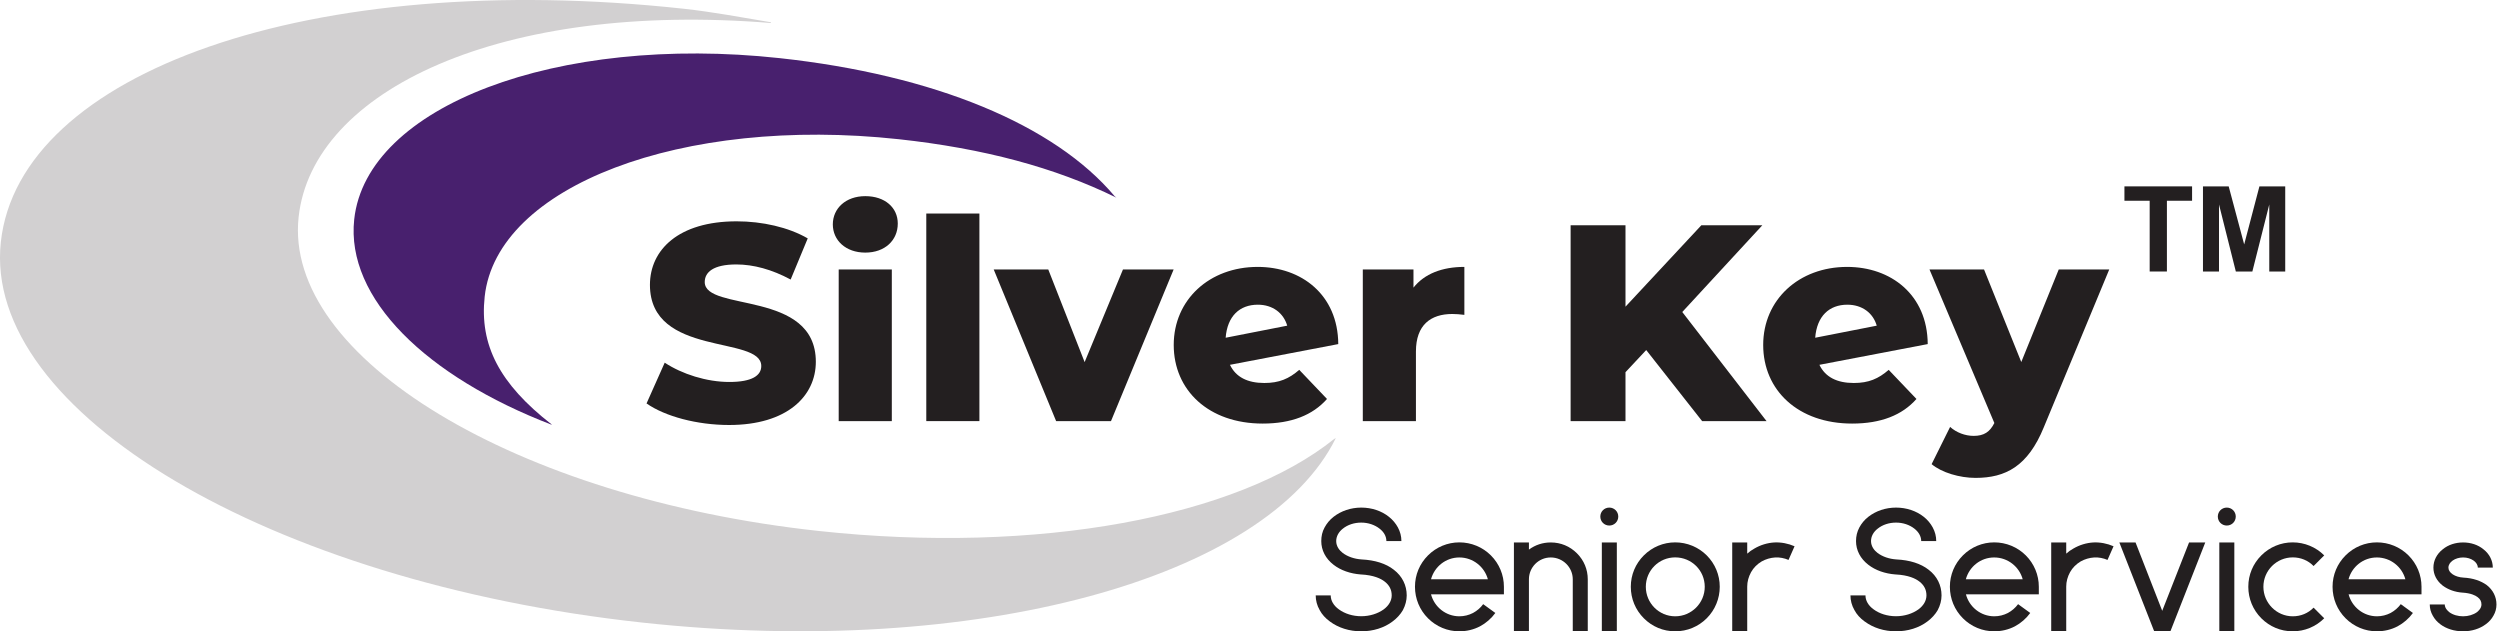 <svg xmlns="http://www.w3.org/2000/svg" width="198" height="50" viewBox="0 0 198 50" fill="none"><path d="M0.066 19.17C1.526 5.73 24.626 -2.516 54.142 0.692C56.412 0.937 58.859 1.396 61.035 1.761L61.072 1.824C39.714 0.076 24.746 7.151 23.651 17.189C22.444 28.321 40.871 39.453 64.821 42.05C82.242 43.943 98.028 40.912 105.664 34.767L105.796 34.698C100.349 45.78 77.387 52.189 50.865 49.308C21.349 46.107 -1.393 32.61 0.066 19.17Z" fill="#D2D0D1"></path><path d="M71.173 11.025C54.016 9.164 39.337 14.742 38.387 23.491C37.972 27.321 39.55 30.39 43.683 33.61L43.695 33.642C33.764 29.824 27.375 23.629 28.054 17.371C29.029 8.409 44.11 2.692 61.745 4.604C73.966 5.931 83.506 9.862 88.286 15.547L88.418 15.654C83.538 13.258 77.89 11.755 71.179 11.025" fill="#48206E"></path><path d="M51.205 31.956L52.645 28.723C54.016 29.629 55.966 30.252 57.764 30.252C59.563 30.252 60.293 29.742 60.293 28.988C60.293 26.528 51.475 28.321 51.475 22.56C51.475 19.793 53.733 17.529 58.343 17.529C60.362 17.529 62.444 17.994 63.972 18.881L62.62 22.139C61.136 21.34 59.67 20.944 58.318 20.944C56.481 20.944 55.815 21.566 55.815 22.34C55.815 24.711 64.614 22.937 64.614 28.654C64.614 31.359 62.356 33.66 57.746 33.66C55.198 33.66 52.67 32.975 51.211 31.956" fill="#231F20"></path><path d="M65.959 17.774C65.959 16.509 66.978 15.535 68.532 15.535C70.085 15.535 71.104 16.44 71.104 17.704C71.104 19.032 70.085 20.006 68.532 20.006C66.978 20.006 65.959 19.032 65.959 17.767M66.425 21.34H70.632V33.352H66.425V21.34Z" fill="#231F20"></path><path d="M77.569 16.912H73.362V33.352H77.569V16.912Z" fill="#231F20"></path><path d="M92.953 21.34L87.991 33.352H83.645L78.701 21.34H83.022L85.903 28.679L88.94 21.34H92.953Z" fill="#231F20"></path><path d="M102.903 29.296L105.098 31.598C103.965 32.881 102.286 33.547 100.003 33.547C95.727 33.547 92.959 30.912 92.959 27.321C92.959 23.73 95.796 21.139 99.607 21.139C103.066 21.139 105.965 23.334 105.991 27.252L97.412 28.893C97.877 29.868 98.808 30.333 100.135 30.333C101.311 30.333 102.085 30 102.903 29.289M97.072 26.749L101.947 25.793C101.657 24.793 100.796 24.132 99.62 24.132C98.179 24.132 97.204 25.038 97.072 26.749Z" fill="#231F20"></path><path d="M115.978 21.145V24.937C115.601 24.893 115.337 24.868 115.022 24.868C113.318 24.868 112.142 25.73 112.142 27.837V33.352H107.934V21.34H111.947V22.78C112.808 21.692 114.204 21.139 115.978 21.139" fill="#231F20"></path><path d="M130.38 27.723L128.739 29.478V33.352H124.393V17.843H128.739V24.289L134.745 17.843H139.575L133.236 24.711L139.909 33.352H134.808L130.38 27.723Z" fill="#231F20"></path><path d="M149.588 29.296L151.783 31.598C150.651 32.881 148.972 33.547 146.689 33.547C142.412 33.547 139.645 30.912 139.645 27.321C139.645 23.73 142.481 21.139 146.292 21.139C149.751 21.139 152.651 23.334 152.676 27.252L144.097 28.893C144.563 29.868 145.494 30.333 146.821 30.333C147.997 30.333 148.77 30 149.588 29.289M143.764 26.749L148.638 25.793C148.349 24.793 147.487 24.132 146.311 24.132C144.871 24.132 143.896 25.038 143.764 26.749Z" fill="#231F20"></path><path d="M167.053 21.34L161.871 33.837C160.607 36.937 158.833 37.849 156.462 37.849C155.198 37.849 153.783 37.428 152.984 36.761L154.449 33.811C154.94 34.258 155.644 34.522 156.311 34.522C157.129 34.522 157.594 34.214 157.953 33.503L152.814 21.34H157.135L160.085 28.673L163.053 21.34H167.066H167.053Z" fill="#231F20"></path><path d="M170.254 21.503V15.899H168.255V14.761H173.613V15.899H171.619V21.503H170.254Z" fill="#231F20"></path><path d="M174.475 21.503V14.761H176.512L177.739 19.359L178.946 14.761H180.99V21.503H179.726V16.195L178.387 21.503H177.078L175.745 16.195V21.503H174.475Z" fill="#231F20"></path><path d="M105.324 49.22C104.978 48.968 104.701 48.667 104.519 48.321C104.305 47.95 104.204 47.553 104.204 47.157H105.393C105.393 47.566 105.619 47.962 106.041 48.264C106.506 48.604 107.135 48.805 107.808 48.805C108.481 48.805 109.116 48.604 109.588 48.264C109.997 47.962 110.223 47.566 110.223 47.157C110.223 46.711 110.041 46.352 109.67 46.063C109.368 45.824 108.796 45.547 107.783 45.497H107.77C106.94 45.434 106.185 45.17 105.619 44.73C104.984 44.239 104.645 43.579 104.645 42.855C104.645 42.472 104.72 42.113 104.909 41.773C105.079 41.459 105.318 41.163 105.619 40.931C106.217 40.465 106.991 40.201 107.814 40.201C108.638 40.201 109.424 40.465 110.003 40.931C110.305 41.17 110.544 41.459 110.714 41.773C110.896 42.113 110.991 42.472 110.991 42.855H109.802C109.802 42.484 109.607 42.132 109.261 41.868C108.877 41.566 108.362 41.39 107.808 41.39C107.255 41.39 106.739 41.56 106.355 41.868C106.016 42.132 105.827 42.49 105.827 42.855C105.827 43.289 106.104 43.61 106.343 43.792C106.726 44.082 107.255 44.27 107.846 44.308C108.89 44.358 109.777 44.635 110.393 45.126C111.053 45.629 111.412 46.352 111.412 47.157C111.412 47.553 111.305 47.95 111.11 48.321C110.915 48.66 110.632 48.968 110.292 49.22C109.632 49.723 108.745 50 107.808 50C106.871 50 105.997 49.723 105.324 49.22Z" fill="#231F20"></path><path d="M119.11 47.069H113.336C113.601 48.075 114.513 48.811 115.582 48.811C115.965 48.811 116.336 48.717 116.663 48.547C116.978 48.377 117.261 48.138 117.468 47.849L118.431 48.547C118.116 48.981 117.689 49.352 117.217 49.604C116.714 49.868 116.148 50 115.582 50C114.645 50 113.758 49.629 113.097 48.968C112.437 48.308 112.066 47.421 112.066 46.472C112.066 45.522 112.437 44.648 113.097 43.987C113.758 43.327 114.645 42.956 115.582 42.956C116.519 42.956 117.418 43.327 118.079 43.987C118.739 44.648 119.11 45.535 119.11 46.472V47.069ZM117.84 45.88C117.575 44.893 116.663 44.151 115.582 44.151C114.5 44.151 113.601 44.893 113.336 45.88H117.84Z" fill="#231F20"></path><path d="M125.751 45.88V50H124.563V45.88C124.563 44.931 123.783 44.151 122.821 44.151C121.858 44.151 121.091 44.931 121.091 45.88V50H119.902V42.962H121.091V43.528C121.594 43.157 122.185 42.962 122.821 42.962C123.613 42.962 124.336 43.264 124.896 43.824C125.456 44.384 125.751 45.107 125.751 45.887V45.88Z" fill="#231F20"></path><path d="M126.745 40.912C126.745 40.516 127.06 40.201 127.456 40.201C127.852 40.201 128.167 40.516 128.167 40.912C128.167 41.308 127.852 41.623 127.456 41.623C127.06 41.623 126.745 41.308 126.745 40.912ZM126.865 42.962H128.053V50H126.865V42.962Z" fill="#231F20"></path><path d="M130.192 48.968C129.531 48.308 129.16 47.421 129.16 46.472C129.16 45.522 129.531 44.648 130.192 43.987C130.852 43.327 131.739 42.956 132.676 42.956C133.613 42.956 134.512 43.327 135.173 43.987C135.833 44.648 136.204 45.535 136.204 46.472C136.204 47.409 135.833 48.308 135.173 48.968C134.512 49.629 133.626 50 132.676 50C131.726 50 130.852 49.629 130.192 48.968ZM130.349 46.472C130.349 47.767 131.393 48.811 132.676 48.811C133.959 48.811 135.016 47.767 135.016 46.472C135.016 45.176 133.972 44.145 132.676 44.145C131.38 44.145 130.349 45.189 130.349 46.472Z" fill="#231F20"></path><path d="M142.129 43.264L141.651 44.346C141.317 44.201 140.953 44.132 140.594 44.151C140.211 44.176 139.852 44.283 139.525 44.465C139.167 44.679 138.877 44.968 138.682 45.321C138.487 45.679 138.38 46.063 138.38 46.459V50H137.192V42.962H138.38V43.849C138.55 43.692 138.739 43.56 138.934 43.453C139.424 43.163 139.978 42.994 140.531 42.962C141.072 42.937 141.626 43.044 142.129 43.264Z" fill="#231F20"></path><path d="M147.676 49.22C147.33 48.968 147.053 48.667 146.871 48.321C146.657 47.95 146.556 47.553 146.556 47.157H147.745C147.745 47.566 147.972 47.962 148.393 48.264C148.852 48.604 149.487 48.805 150.16 48.805C150.833 48.805 151.468 48.604 151.94 48.264C152.349 47.962 152.575 47.566 152.575 47.157C152.575 46.711 152.393 46.352 152.022 46.063C151.72 45.824 151.154 45.547 150.135 45.497H150.123C149.292 45.434 148.538 45.17 147.972 44.73C147.336 44.239 146.997 43.579 146.997 42.855C146.997 42.472 147.079 42.113 147.261 41.774C147.431 41.459 147.67 41.163 147.972 40.931C148.569 40.465 149.343 40.201 150.167 40.201C150.99 40.201 151.777 40.465 152.361 40.931C152.663 41.17 152.902 41.459 153.072 41.774C153.255 42.113 153.349 42.472 153.349 42.855H152.16C152.16 42.484 151.959 42.132 151.619 41.868C151.236 41.566 150.72 41.39 150.167 41.39C149.613 41.39 149.097 41.56 148.714 41.868C148.368 42.132 148.185 42.491 148.185 42.855C148.185 43.289 148.462 43.61 148.701 43.792C149.085 44.082 149.613 44.27 150.204 44.308C151.248 44.358 152.129 44.635 152.751 45.126C153.412 45.629 153.77 46.352 153.77 47.157C153.77 47.553 153.663 47.95 153.468 48.321C153.273 48.66 152.99 48.968 152.651 49.22C151.99 49.723 151.104 50 150.167 50C149.229 50 148.355 49.723 147.682 49.22H147.676Z" fill="#231F20"></path><path d="M161.468 47.069H155.701C155.965 48.075 156.877 48.811 157.946 48.811C158.33 48.811 158.701 48.717 159.028 48.547C159.343 48.377 159.619 48.138 159.833 47.849L160.795 48.547C160.481 48.981 160.053 49.352 159.582 49.604C159.078 49.868 158.512 50 157.946 50C157.009 50 156.123 49.629 155.462 48.968C154.802 48.308 154.431 47.421 154.431 46.472C154.431 45.522 154.802 44.648 155.462 43.987C156.123 43.327 157.009 42.956 157.946 42.956C158.883 42.956 159.783 43.327 160.443 43.987C161.104 44.648 161.475 45.535 161.475 46.472V47.063L161.468 47.069ZM160.198 45.88C159.934 44.893 159.022 44.151 157.94 44.151C156.858 44.151 155.959 44.893 155.695 45.88H160.198Z" fill="#231F20"></path><path d="M167.393 43.264L166.915 44.346C166.582 44.201 166.217 44.132 165.858 44.151C165.475 44.176 165.116 44.283 164.789 44.465C164.431 44.679 164.141 44.968 163.946 45.321C163.751 45.679 163.645 46.063 163.645 46.459V50H162.456V42.962H163.645V43.849C163.814 43.692 164.003 43.56 164.198 43.453C164.689 43.163 165.242 42.994 165.795 42.962C166.336 42.937 166.89 43.044 167.393 43.264Z" fill="#231F20"></path><path d="M174.657 42.962L171.896 50H170.613L167.852 42.962H169.135L171.248 48.377L173.374 42.962H174.657Z" fill="#231F20"></path><path d="M175.651 40.912C175.651 40.516 175.965 40.201 176.361 40.201C176.758 40.201 177.072 40.516 177.072 40.912C177.072 41.308 176.758 41.623 176.361 41.623C175.965 41.623 175.651 41.308 175.651 40.912ZM175.77 42.962H176.959V50H175.77V42.962Z" fill="#231F20"></path><path d="M179.097 48.968C178.437 48.308 178.066 47.421 178.066 46.472C178.066 45.522 178.437 44.648 179.097 43.987C179.758 43.327 180.644 42.956 181.581 42.956C182.519 42.956 183.418 43.327 184.078 43.987L183.236 44.83C182.802 44.384 182.217 44.145 181.588 44.145C180.305 44.145 179.261 45.189 179.261 46.472C179.261 47.755 180.305 48.811 181.588 48.811C182.223 48.811 182.802 48.572 183.236 48.126L184.078 48.968C183.418 49.629 182.531 50 181.581 50C180.632 50 179.758 49.629 179.097 48.968Z" fill="#231F20"></path><path d="M191.776 47.069H186.009C186.273 48.075 187.185 48.811 188.254 48.811C188.638 48.811 189.009 48.717 189.336 48.547C189.651 48.377 189.927 48.138 190.141 47.849L191.103 48.547C190.789 48.981 190.361 49.352 189.89 49.604C189.387 49.868 188.82 50 188.254 50C187.317 50 186.431 49.629 185.77 48.968C185.11 48.308 184.739 47.421 184.739 46.472C184.739 45.522 185.11 44.648 185.77 43.987C186.431 43.327 187.317 42.956 188.254 42.956C189.192 42.956 190.091 43.327 190.751 43.987C191.412 44.648 191.783 45.535 191.783 46.472V47.063L191.776 47.069ZM190.506 45.88C190.242 44.893 189.33 44.151 188.248 44.151C187.166 44.151 186.267 44.893 186.003 45.88H190.506Z" fill="#231F20"></path><path d="M193.267 49.434C193.015 49.252 192.82 49.025 192.676 48.761C192.519 48.484 192.437 48.195 192.437 47.874H193.625C193.625 48.163 193.852 48.377 193.984 48.484C194.273 48.698 194.669 48.811 195.078 48.811C195.487 48.811 195.883 48.692 196.173 48.484C196.305 48.377 196.531 48.17 196.531 47.874C196.531 47.635 196.437 47.453 196.229 47.295C196.047 47.151 195.688 46.981 195.053 46.937H195.041C194.443 46.899 193.89 46.698 193.468 46.384C192.99 46.013 192.726 45.509 192.726 44.956C192.726 44.402 192.99 43.874 193.468 43.503C193.902 43.145 194.475 42.962 195.078 42.962C195.682 42.962 196.254 43.145 196.688 43.503C197.166 43.874 197.43 44.402 197.43 44.956H196.242C196.242 44.522 195.714 44.151 195.078 44.151C194.443 44.151 193.915 44.522 193.915 44.956C193.915 45.365 194.43 45.711 195.116 45.748C195.858 45.786 196.487 46 196.952 46.34C197.443 46.723 197.72 47.264 197.72 47.874C197.72 48.189 197.644 48.484 197.481 48.761C197.336 49.025 197.135 49.252 196.883 49.434C196.393 49.805 195.745 50 195.072 50C194.399 50 193.751 49.805 193.261 49.434H193.267Z" fill="#231F20"></path></svg>